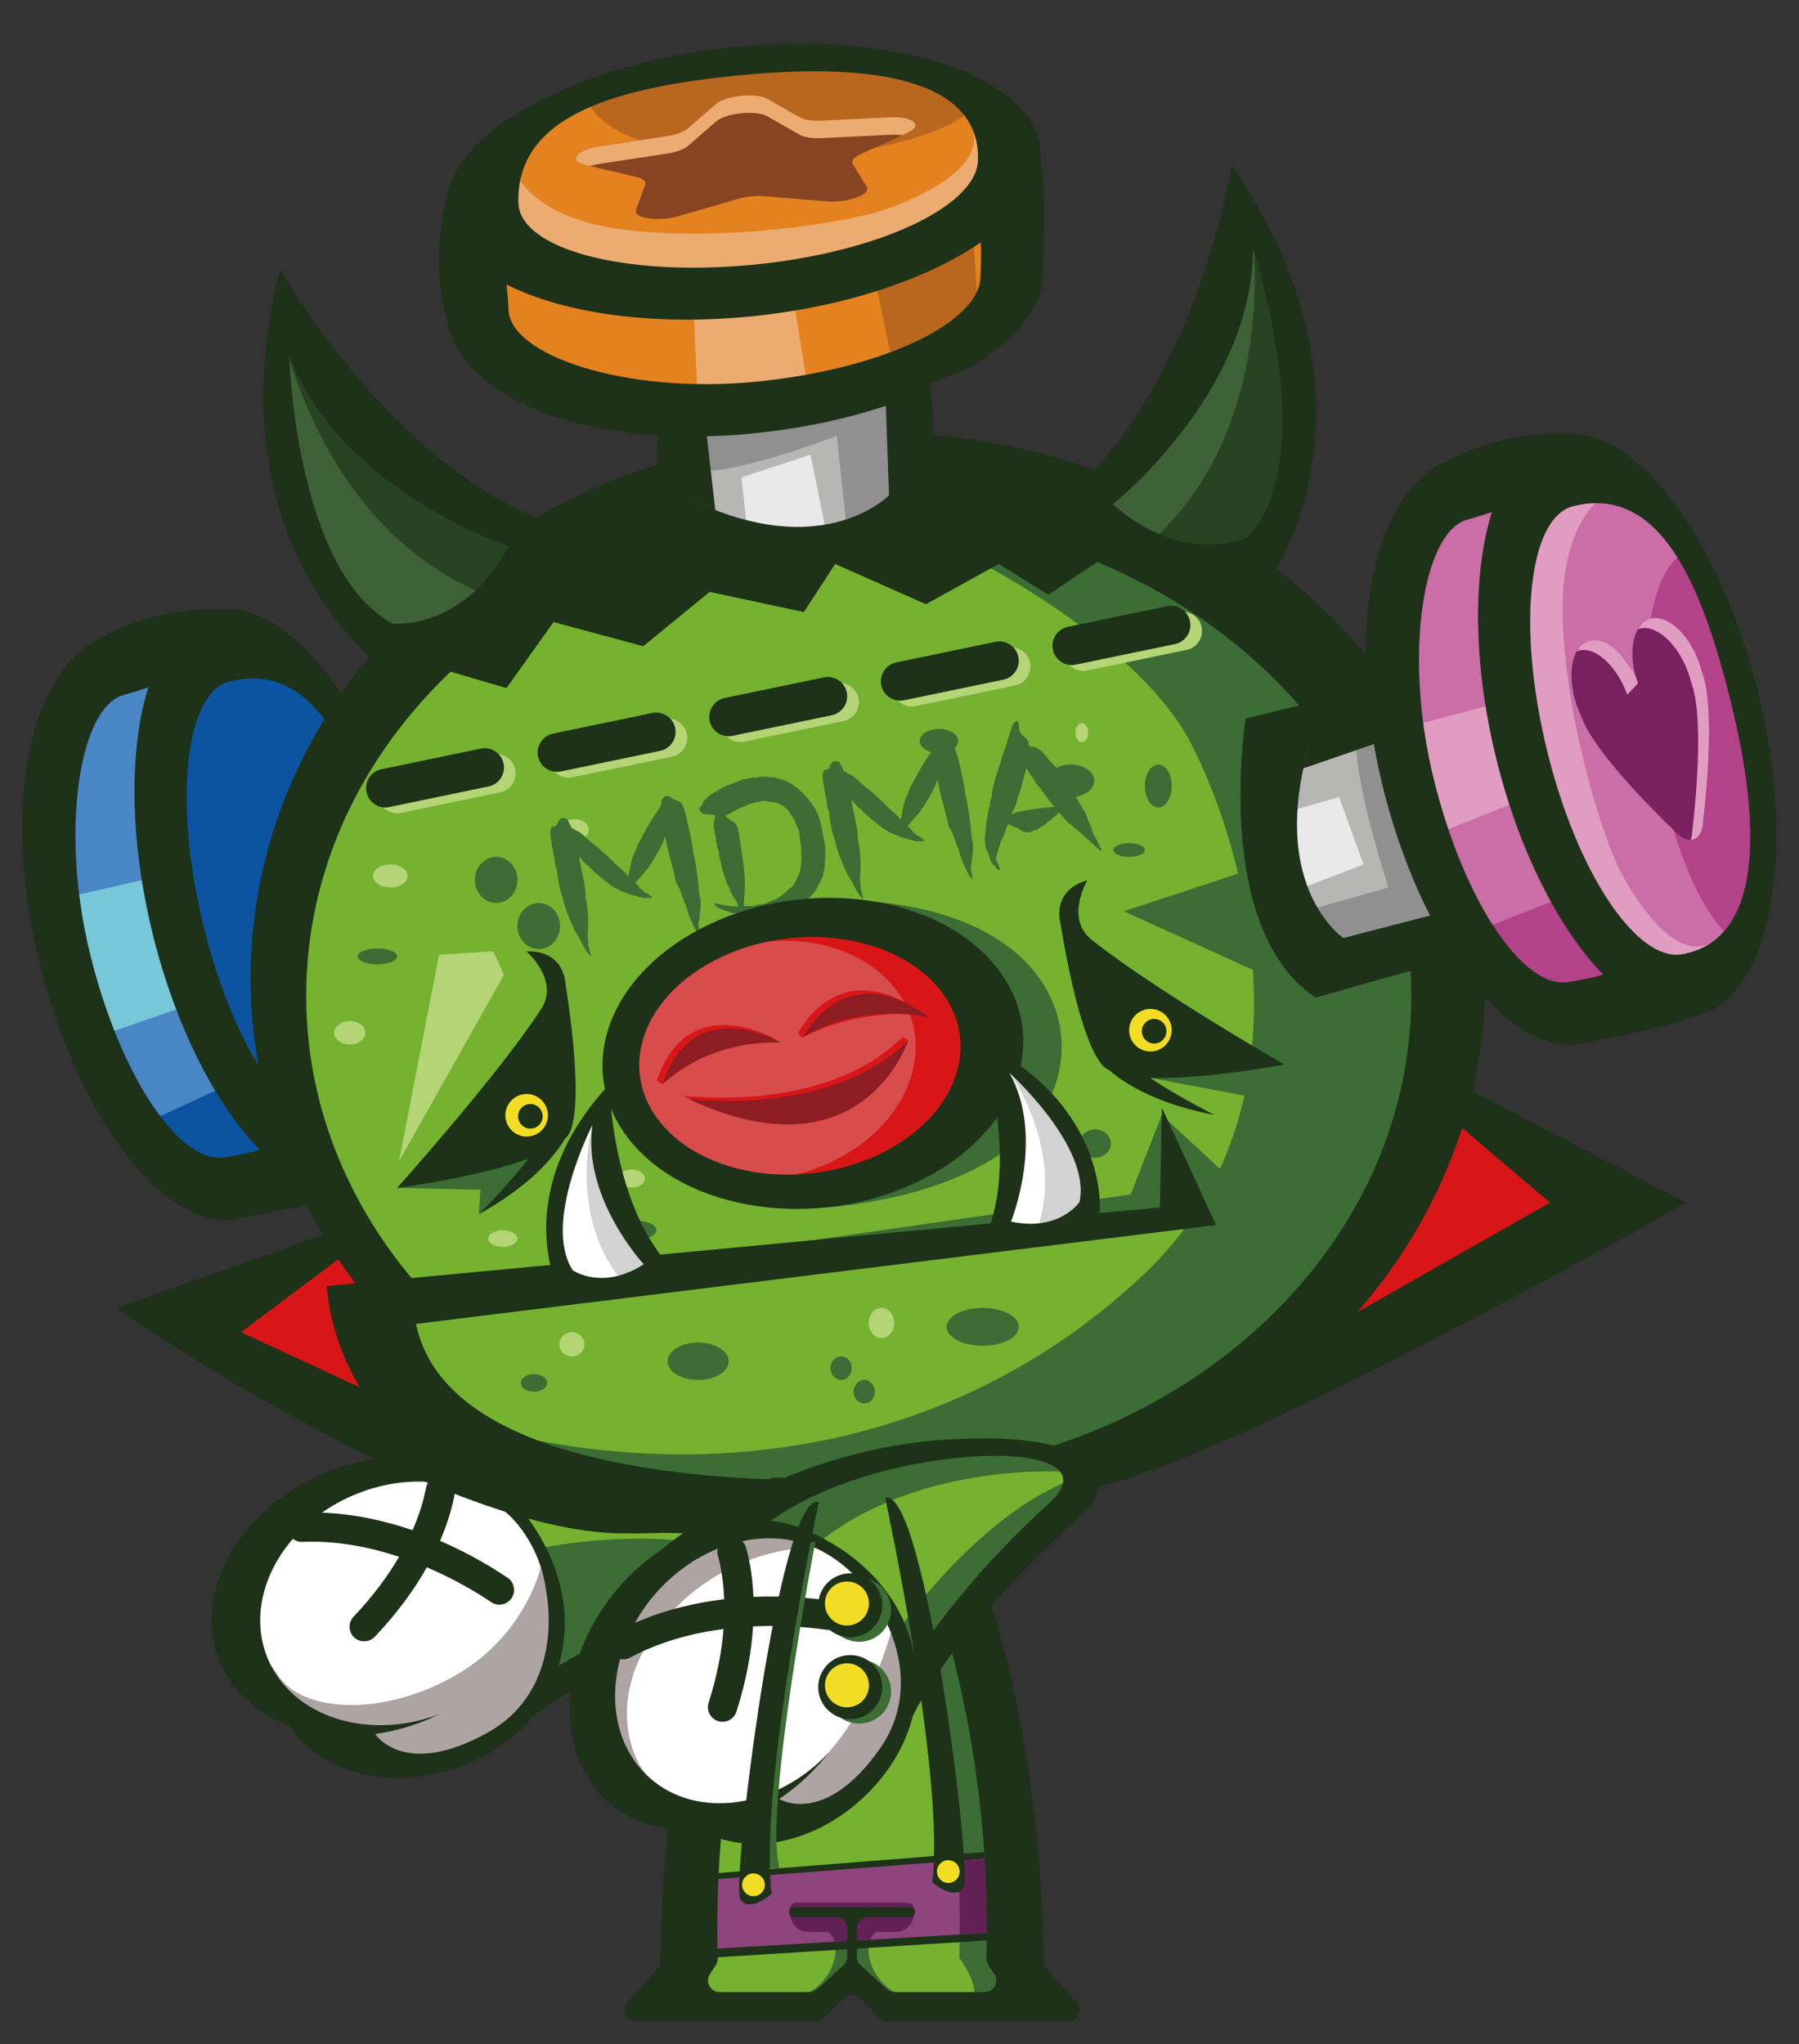 <?xml version="1.0" encoding="UTF-8"?><svg id="a" xmlns="http://www.w3.org/2000/svg" viewBox="0 0 634.06 720.41"><rect x="0" y="0" width="634.06" height="720.41" fill="#333333" stroke="none"/><g><g><path d="M385.7,591.2l-.05,.24,.05-.24Z" fill="#270e05"/><g><polygon points="279.23 557.47 272.25 544.95 253.2 532.29 215.37 518.41 176.03 514.5 162.75 517.97 181.26 529.16 193.49 549.74 196.89 569.6 195.95 585.82 192.87 597.85 234.45 576.27 268.85 562.85 279.23 557.47" fill="#3b6d34"/><path d="M273.8,554.29l-.49-8.96-11.15-8.5-23.87-12.09-30.09-7.14-21.01-3.36s-19.26,1.64-19.62,1.79c-.37,.15-2.56,2.25-2.56,2.25l11.91,9.17,13.83,18.05s55.87-11.64,83.04,8.79" fill="#74b230"/><path d="M160.57,517.63l21.1,14.03,10.01,16.4,3.73,12.86,.61,19-6.49,18.72-12.65,13.65-20.02,8.8-20.41,.94-23.9-14.12-12.92-6.21s-11.27-12.19-12.07-13.75c-.8-1.56-4.39-25.31-4.39-25.31,0,0,14.15-25.16,14.81-26.02,.66-.86,23.73-17.15,24.49-17.25,.76-.1,26.09-2.53,26.09-2.53l12.01,.78Z" fill="#fff"/><path d="M190.69,551.9s-5.2,24.57-30.9,38.92c-25.7,14.35-53.41,12.5-61.84-.5-8.43-13-6.01,4.29-6.01,4.29l22.97,19.19,23.32,8.03,25.97-3.89,18.59-12.68,9.3-12.71,4.67-21.77-1.98-14.21-4.1-4.66Z" fill="#ada4a3"/><path d="M274.62,566.33c8.95-3,21.64-20.87-34.22-43.65-55.86-22.78-107.62-8.71-107.62-8.71h.03c-6.15,.87-12.4,2.56-18.56,5.16-30.4,12.83-46.86,42.65-36.75,66.61,4.44,10.53,13.27,18.17,24.35,22.34h0c18.84,27.39,64.77,22.35,85.75-3.12l-.03,.09c29.73-22.73,78.1-35.71,87.05-38.71m-102.12-44.83c47.89-8.43,125.3,27.09,90.52,37.21-33.05,9.61-57.16,22.91-66.08,28.23,9.88-34.99-18.28-60.53-18.28-60.53,0,0-.01,0-.04-.02-1.93-1.83-4.07-3.47-6.36-4.94l.24,.04Zm-22.39,2.92c-.61,3.34-1.93,8.48-4.7,14.81-9.56-3.29-20.42-5.76-31.95-6.18,3.43-2.41,7.2-4.51,11.29-6.23,8.8-3.72,17.88-5.17,26.37-4.62-.49,.64-.85,1.39-1,2.23m21.83,86.08c-29.57,16.52-39.71,.54-39.71,.54h-.01c6.17-.86,12.45-2.55,18.63-5.16,1.38-.58,2.73-1.21,4.05-1.86-25.07,9.53-51.82,1.1-60.48-19.42-5.88-13.94-1.94-29.96,8.81-42.35,.93,.71,2.09,1.13,3.35,1.08,12.19-.5,23.84,1.86,34.07,5.26-3.76,6.44-8.93,13.61-16.04,21.1-1.91,2.01-1.9,5.17,.04,7.15,2.04,2.08,5.42,2.05,7.43-.07,8.27-8.7,14.14-17.02,18.35-24.49,10.23,4.37,18.26,9.3,22.71,12.3,2.24,1.51,5.25,1.03,6.92-1.09l.02-.02c1.85-2.35,1.33-5.75-1.13-7.44-4.79-3.26-13.15-8.44-23.86-13.07,3.01-6.98,4.5-12.76,5.21-16.75,.16-.93,.05-1.82-.25-2.63,7.32,1.8,13.89,5.19,19.01,10.02h.05s10.9,9.36,13.29,26.47c.01,.09,.01,.16,.03,.24,3.19,17.91-1.08,39.36-20.45,50.18" fill="#1d3218"/><path d="M180.2,563.31l-.15,.19,.15-.19Z" fill="#270e05"/></g><polygon points="126.06 432.7 65.78 471.55 144.42 509.92 126.06 432.7" fill="#d81617"/><polyline points="514.17 390.44 572.67 421.89 422.39 501.05 509.94 392.92" fill="#d81617"/><path d="M129.03,251.27s74.62-49.38,85.95-52.53c11.33-3.14,111.9-18.75,119.78-19.52,7.89-.78,76.48,13.72,88.05,19.52,11.57,5.81,45.99,38.33,47.42,40.34,1.44,2.01,10.34,12.19,10.34,12.19l-27.97,14.11-5.76,36.58,14.55,34.49h30.41s8.78-1.8,12.22-1.22,4.38,36.55,3.91,37.58-27.36,75.57-27.36,75.57c0,0-71.63,61.54-74.94,60.99-3.32-.55-89.79,23.48-96.15,23.03-6.36-.45-88.23-1.52-91.67-1.36-3.44,.16-64.39-16.67-64.49-19.81-.1-3.14-24.52-50.32-24.52-50.32,0,0,11.31-2.94,11.15-6.22s-36.12-44.05-36.12-44.05c0,0-2.77-69.06-4.66-70.82-1.89-1.76,29.85-88.54,29.85-88.54Z" fill="#74b230"/><path d="M345.1,198.05s56.03,28.46,74.45,63.51c18.42,35.05,46.32,127.96-16.03,187.15-62.34,59.19-143.3,72.54-214.01,58.91-70.71-13.63,4.69,20.27,4.69,20.27,0,0,129.7,1.38,132.16,1.12,2.46-.27,115.62-41.62,115.62-41.62,0,0,42.04-44.66,43.97-47.98s22.22-54.43,22.1-60.51c-.11-6.08-4.02-43.66-4.02-43.66l-33.79,4.57-10.58-11.45-10.25-54.25v-11.9l16.85-11.08-12.91-28.67-67.65-36.31-32.17-4.1-8.43,20.01" fill="#3b6d34"/><polygon points="442.51 386.84 405.39 379.82 444.87 375.55 442.51 386.84" fill="#3b6d34"/><polygon points="139.96 418.6 169.36 419.27 168.77 427.87 195.1 404.21 190.52 396.33 139.96 418.6" fill="#3b6d34"/><polygon points="409.45 392.92 437.96 419.27 421.08 427.87 163.77 454.68 398.53 420.92 409.45 392.92" fill="#3b6d34"/><polygon points="445.42 343.54 396.16 321.13 437.96 307.32 445.42 343.54" fill="#3b6d34"/><polygon points="173.95 335.23 177.63 343.54 140.63 409.25 154.73 336.45 173.95 335.23" fill="#b4d476"/><ellipse cx="246.07" cy="479.7" rx="10.77" ry="6.59" fill="#3b6d34"/><ellipse cx="296.47" cy="482.13" rx="3.74" ry="4.15" fill="#3b6d34"/><ellipse cx="304.6" cy="490.44" rx="3.74" ry="4.15" fill="#3b6d34"/><ellipse cx="346.36" cy="467.58" rx="12.71" ry="6.67" fill="#3b6d34"/><ellipse cx="188.22" cy="487.32" rx="4.65" ry="3.09" fill="#3b6d34"/><ellipse cx="210" cy="426.84" rx="7.12" ry="3.34" fill="#3b6d34"/><ellipse cx="224.23" cy="433.53" rx="7.12" ry="3.34" fill="#3b6d34"/><ellipse cx="133.01" cy="337.02" rx="6.95" ry="2.79" fill="#3b6d34"/><ellipse cx="174.88" cy="310.08" rx="7.5" ry="8.12" fill="#3b6d34"/><ellipse cx="189.88" cy="326.33" rx="7.5" ry="8.12" fill="#3b6d34"/><ellipse cx="377.43" cy="275.14" rx="8.22" ry="5.73" fill="#3b6d34"/><ellipse cx="397.97" cy="299.55" rx="5.55" ry="2.41" fill="#3b6d34"/><ellipse cx="408.25" cy="276.97" rx="4.73" ry="7.56" fill="#3b6d34"/><ellipse cx="330.93" cy="261.13" rx="6.79" ry="4.25" fill="#3b6d34"/><ellipse cx="385.99" cy="403" rx="5.55" ry="4.98" fill="#3b6d34"/><ellipse cx="123.3" cy="363.96" rx="5.51" ry="4.11" fill="#b4d476"/><ellipse cx="177.23" cy="436.47" rx="5.15" ry="2.93" fill="#b4d476"/><ellipse cx="201.57" cy="473.72" rx="4.45" ry="4.26" fill="#b4d476"/><ellipse cx="310.67" cy="466.22" rx="4.48" ry="5.32" fill="#b4d476"/><ellipse cx="222.59" cy="415.29" rx="4.68" ry="3.19" fill="#b4d476"/><ellipse cx="381.29" cy="258.21" rx="2.27" ry="3.34" fill="#b4d476"/><ellipse cx="202.45" cy="292.4" rx="5.07" ry="3.75" fill="#b4d476"/><ellipse cx="137.57" cy="308.67" rx="6.1" ry="4.07" fill="#b4d476"/><path d="M181.61,271.15c-.76-3.67-4.38-6.04-8.05-5.28l-34.99,7.26c-3.67,.76-6.04,4.38-5.28,8.05,.76,3.67,4.38,6.04,8.05,5.28l34.99-7.26c3.67-.76,6.04-4.38,5.28-8.05Z" fill="#b4d476"/><path d="M201.82,273.91l34.99-7.26c3.67-.76,6.04-4.38,5.28-8.05-.76-3.67-4.38-6.04-8.05-5.28l-34.99,7.26c-3.67,.76-6.04,4.38-5.28,8.05,.76,3.67,4.38,6.04,8.05,5.28Z" fill="#b4d476"/><path d="M254.25,256.08c.76,3.67,4.38,6.04,8.05,5.28l34.99-7.26c3.67-.76,6.04-4.38,5.28-8.05-.76-3.67-4.38-6.04-8.05-5.28l-34.99,7.26c-3.67,.76-6.04,4.38-5.28,8.05h0Z" fill="#b4d476"/><path d="M322.77,248.82l34.99-7.26c3.67-.76,6.04-4.38,5.28-8.05-.76-3.67-4.38-6.04-8.05-5.28l-34.99,7.26c-3.67,.76-6.04,4.38-5.28,8.05,.76,3.67,4.38,6.04,8.05,5.28Z" fill="#b4d476"/><path d="M383.25,236.28l34.99-7.26c3.67-.76,6.04-4.38,5.28-8.05h0c-.76-3.67-4.38-6.04-8.05-5.28l-34.99,7.26c-3.67,.76-6.04,4.38-5.28,8.05,.76,3.67,4.38,6.04,8.05,5.28Z" fill="#b4d476"/><path d="M488.1,251.12l24,75.21-45.84,13.47s-15.1-29.29-15.25-29.62c-.15-.33-6.13-43.1-6.13-43.1l21.38-10.2,21.84-5.76Z" fill="#b6b6b5"/><polygon points="444.87 288.65 471.96 280.87 480.58 304.61 445.42 318.21 444.87 288.65" fill="#e9e9e9"/><path d="M459.66,321.13l29.67-8.38s-14.26-43.86-10.85-55.86l3.41-11.99,14.2,31.26,18.08,50.18-43.93,13.47-10.58-18.68Z" fill="#909090"/><path d="M565.05,165.04l31.68,29.8,20.17,54.17,2.99,58.3-18.14,36.22s-33.59-7.87-33.59-9.03,5.02,14.37,5.02,14.37l-33.86,2.68s-29.84-29.01-29.84-31.71-19.3-73.73-19.3-77.21,7.25-62.19,7.25-62.19l67.62-15.4Z" fill="#cb6da6"/><path d="M603.06,332.24c-12.58,6.61-26.03-13.94-31.82-24.92-5.79-10.98-19.3-51.94-20.46-89.39-1.16-37.45,16.99-44.78,16.99-44.78l-13.91-5.19-14.54,7.89-10.92,29.72,5.14,40.68-40.06,10.63,8.78,38.58,40.29-16.04c5.18,15.39,11.11,33.41,11.32,35.79,.37,4.25,41.32,31.04,41.32,31.04,0,0,20.46-20.62,7.88-14.01Z" fill="#e19cc2"/><polygon points="550.31 316.37 519.9 328.35 543.19 354.57 572.67 347.33 550.31 316.37" fill="#b4428a"/><path d="M591.22,196.47s-17.27,12.13-7.62,68.91c9.65,56.78,30.69,72.79,33.3,65.17,2.6-7.62,12.67-76.45-2.8-97.95-15.47-21.5-15.06-32.43-15.06-32.43l-7.82-3.69Z" fill="#b4428a"/><line x1="563.22" y1="206.36" x2="558.79" y2="209.36" fill="#7b381f"/><path d="M90.05,225.98l21.75,14.65,9.19,14.23s-17.25,42.35-17.15,44.11c.11,1.76-4.66,73.83-4.66,73.83l4.66,27.04-12.34-9.41-28.74-53.42-4.24-82.14,13.16-26.78,18.36-2.11Z" fill="#0c54a1"/><polygon points="26.59 234.36 59.05 232.91 52.48 271.99 65.78 339.81 81.03 375.55 99.19 407.99 81.99 418.48 58.53 408.53 31.89 370.54 14.73 297.23 26.59 234.36" fill="#4986c6"/><polygon points="14.73 318.21 61.25 307.6 74.02 351.55 26.59 368.07 14.73 318.21" fill="#76c8d9"/><polygon points="81.97 381.55 49.98 396.33 81.99 418.48 103.84 410.63 81.97 381.55" fill="#0c54a1"/><g><g><path d="M619.72,244.31c-12.63-51.74-40.47-90.22-64.69-91.47v-.02c-.37-.01-.73,0-1.11-.02-.21,0-.43-.01-.64,0-23.32-.43-35.67,5.92-44.74,10.38-16.73,8.22-27.34,33.47-27.21,67.58-39.62-47.67-103.41-78.62-175.38-78.62-78.62,0-147.5,36.92-185.74,92.24-12.06-17.98-25.88-29.11-38.71-29.77v-.02c-.37-.01-.73,0-1.11-.02-.21,0-.43-.01-.64,0-23.32-.43-35.67,5.92-44.74,10.38C11.41,236.54-.07,281.98,13.71,338.42c13.78,56.44,45.65,97.13,71.19,90.9,6.31-1.54,14.26-2.69,22.94-4.76,4.98,9.68,10.81,18.95,17.46,27.69l-10.09,.95s2.1,107.02,176.87,83.89c4.59,.26,9.21,.42,13.87,.42,117.68,0,213.52-82.7,217.48-186.04,11.52,12.56,23.87,18.8,35.01,16.08,9.88-2.41,23.8-3.84,38.25-9.42l-.02-.02c.59-.09,1.18-.19,1.77-.33,25.54-6.23,35.07-57.04,21.29-113.47Zm-159.79,23.99c1.43-5.99,2.46-10.33,3.2-13.43h0c-1.21,5.12-2.82,11.88-3.47,14.64,.09-.41,.17-.8,.27-1.22ZM79.48,407.79c-15.95,2.98-37.17-28.38-47.81-71.97-10.64-43.6-3.62-87.04,12.12-90.99,2.69-.68,5.6-1.69,8.51-2.62-6.73,21.39-6.78,52.92,1.41,86.45,8.05,32.96,22.27,60.54,37.8,76.55-3.88,1.19-8.16,1.87-12.02,2.59Zm8.84-62.97c0,10.46,.97,20.72,2.78,30.73-7.66-12.65-14.63-29.81-19.43-49.5-10.64-43.6-6.47-81.96,9.27-85.91,14.08-3.54,24.84,1.98,33.39,13.27-16.59,27.2-26,58.33-26,91.41Zm214.35,175.49c-4.22,0-8.41-.13-12.56-.36v1.68c-45.27,.16-133.36-5.94-143.49-55.09l281.98-34.85-19.1-41.38-.69,35.19-263.77,24.88c-23.34-27.94-37.13-62.31-37.13-99.49,0-44,19.29-84.09,50.91-114.21l19.69,5.8,16.58-23.27,31.63,8.51,23.39-19.14,33.23,7.1,11.01-16.94,32.01,14.18,25.64-14.18,17.49,10.83,17.25-11.52c28.11,11.73,52.5,29.15,71.16,50.56l-18.86,4.6s-11.88,73.96,24.65,98.34l33.47-9.46c.17,2.91,.26,5.84,.26,8.79,0,93.57-87.19,169.42-194.75,169.42Zm170.81-189.76s-23.15-15.52-14.37-58.57c.08-.4,.18-.81,.27-1.21l24.84-8.56c.82,4.73,1.82,9.54,3.02,14.45,4.16,17.06,9.99,32.66,16.78,45.98l-30.54,7.92Zm79.54,15.48c-15.95,2.98-37.17-28.38-47.81-71.97-10.64-43.6-3.62-87.04,12.12-90.99,2.69-.68,5.6-1.69,8.51-2.62-6.73,21.39-6.78,52.92,1.41,86.45,8.05,32.96,22.27,60.54,37.8,76.55-3.88,1.19-8.16,1.87-12.02,2.59Zm40-9.77c-15.95,2.98-37.17-28.38-47.81-71.97-10.64-43.6-6.47-81.96,9.27-85.91,30.24-7.59,45.17,26.42,55.81,70.02,10.64,43.6,10.75,82.63-17.27,87.86Z" fill="#1d3218"/><path d="M199.31,346.64h0s-.04-1-.4-2.38c-.03-.19-.06-.32-.06-.32h-.02c-.98-3.47-4-9.04-13.27-8.68,0,0,12.11,10.46,4.88,20.77l-.03,.05c-.24,.35-.46,.67-.65,.98-15.78,23.62-49.8,61.55-49.8,61.55,0,0,28.17-3.65,46.33-10.29-7.3,9.53-17.52,19.56-17.52,19.56,18.1-10.03,26.52-20.21,30.32-26.5,.8-.8,1.42-1.62,1.79-2.47,.47-1.06,.83-2.35,1.12-3.79v-.02h0c2.61-13.03-1.32-39.88-2.7-48.45Z" fill="#1d3218"/><path d="M385.15,331.48l-.05-.04c-10.08-7.54-1.85-21.26-1.85-21.26-8.91,2.55-10.04,8.79-9.89,12.4h-.02s.02,.13,.05,.32c.09,1.43,.37,2.39,.37,2.39h0c1.37,8.58,6.02,35.31,12.58,46.87h0c.73,1.3,1.48,2.4,2.25,3.27,.62,.69,1.46,1.28,2.47,1.79,5.57,4.8,16.75,11.83,37.08,15.7,0,0-12.84-6.33-22.75-13.1,19.33,.63,47.22-4.7,47.22-4.7,0,0-44.17-25.4-66.54-42.91-.28-.23-.59-.47-.93-.72Z" fill="#1d3218"/><path d="M177.49,269.09c-.76-3.67-4.38-6.04-8.05-5.28l-34.99,7.26c-3.67,.76-6.04,4.38-5.28,8.05,.76,3.67,4.38,6.04,8.05,5.28l34.99-7.26c3.67-.76,6.04-4.38,5.28-8.05Z" fill="#1d3218"/><path d="M197.7,271.85l34.99-7.26c3.67-.76,6.04-4.38,5.28-8.05-.76-3.67-4.38-6.04-8.05-5.28l-34.99,7.26c-3.67,.76-6.04,4.38-5.28,8.05,.76,3.67,4.38,6.04,8.05,5.28Z" fill="#1d3218"/><path d="M250.13,254.02c.76,3.67,4.38,6.04,8.05,5.28l34.99-7.26c3.67-.76,6.04-4.38,5.28-8.05-.76-3.67-4.38-6.04-8.05-5.28l-34.99,7.26c-3.67,.76-6.04,4.38-5.28,8.05h0Z" fill="#1d3218"/><path d="M318.66,246.76l34.99-7.26c3.67-.76,6.04-4.38,5.28-8.05-.76-3.67-4.38-6.04-8.05-5.28l-34.99,7.26c-3.67,.76-6.04,4.38-5.28,8.05,.76,3.67,4.38,6.04,8.05,5.28Z" fill="#1d3218"/><path d="M379.14,234.22l34.99-7.26c3.67-.76,6.04-4.38,5.28-8.05h0c-.76-3.67-4.38-6.04-8.05-5.28l-34.99,7.26c-3.67,.76-6.04,4.38-5.28,8.05,.76,3.67,4.38,6.04,8.05,5.28Z" fill="#1d3218"/></g><path d="M405.47,355.54c-4.14,0-7.5,3.36-7.5,7.5s3.36,7.5,7.5,7.5,7.5-3.36,7.5-7.5-3.36-7.5-7.5-7.5Zm1.31,12.19c-2.39,0-4.33-1.94-4.33-4.33s1.94-4.33,4.33-4.33,4.33,1.94,4.33,4.33-1.94,4.33-4.33,4.33Z" fill="#f3dd24"/><path d="M185.62,385.52c-4.14,0-7.5,3.36-7.5,7.5s3.36,7.5,7.5,7.5,7.5-3.36,7.5-7.5-3.36-7.5-7.5-7.5Zm1.31,12.19c-2.39,0-4.33-1.94-4.33-4.33s1.94-4.33,4.33-4.33,4.33,1.94,4.33,4.33-1.94,4.33-4.33,4.33Z" fill="#f3dd24"/></g><g><path d="M235.16,150.58l76.64-21.96,5.58,47.61s-30.78,14.47-31.13,14.61-42.68,4.75-42.68,4.75l-6.39-22.35-2.02-22.66Z" fill="#b6b6b5"/><polygon points="264.42 196.36 261.31 168.24 285.66 160.23 293.09 196.86 264.42 196.36" fill="#e9e9e9"/><path d="M298.23,184.39l-3.28-30.81s-51.94,20.22-55.78,9.15c-1.31-3.77,8.97-6.75-3.73-6.96l25.23-10.44,51.46-16.78,5.89,45.64-19.78,10.2Z" fill="#909090"/><path d="M172,58.96l35.84-27.08,57.08-12.03,57.39,5.67,31.34,23.41s-14.91,32.23-16.04,32.06,15.07-2.86,15.07-2.86l-4.7,34.07s-34.68,25.38-37.31,24.98-75.93,8.26-79.32,7.75-58.97-16.43-58.97-16.43l-.4-69.53Z" fill="#e3821f"/><path d="M342.94,45.95c3.72,13.49-19.19,23.82-31.12,27.95-11.94,4.13-54.72,11.49-91.42,7.09-36.7-4.4-39.92-23.53-39.92-23.53l-8.05,13.07,4.54,15.63,26.57,15.27,40.71,.92,1.7,41.42,39.45-3.01-6.92-42.45c16.1-2.87,34.91-6.1,37.27-5.95,4.21,.26,39.13-36.49,39.13-36.49,0,0-15.65-23.4-11.94-9.92Z" fill="#ecab71"/><polygon points="308.85 100.62 315.52 132.47 344.97 111.69 342.78 81.27 308.85 100.62" fill="#b9671e"/><path d="M208.24,37.6s8.08,18.98,65.42,17.79c57.34-1.18,77.47-19.73,70.62-23.45-6.86-3.72-71.68-23.93-95.95-11.74-24.27,12.19-34.81,10.17-34.81,10.17l-5.28,7.23Z" fill="#b9671e"/><path d="M260.95,16.34c-53.09,4.89-96.55,26.87-102.99,50.78h-.02c-.1,.37-.17,.72-.26,1.1-.05,.21-.11,.43-.15,.64-5.46,23.13-1.93,36.35,.45,46.04,4.39,17.85,26.68,32.16,59.91,37.08l13.88,1.54-1.18,42.45,.03,1.39s66.19,9.01,101.04-9.93l-3.8-52.43s13.25-4.68,16.61-6.98c14.71-9.6,23.45-20.95,23.21-32.43-.22-10.19,1.4-24.24-.92-39.44h-.02c.04-.59,.07-1.19,.06-1.79-.56-26.32-47.95-43.33-105.85-38Zm-11.14,162.47c-5.52-2.31-9.53-3.98-12.38-5.17h.01c4.71,1.95,10.94,4.55,13.49,5.62-.38-.15-.74-.29-1.13-.45Zm63.52-4.25s-20.1,20.72-60.11,5.6c-.37-.14-.75-.3-1.12-.45l-2.98-25.97c4.78-.12,9.68-.39,14.72-.86,17.5-1.61,33.95-5.09,48.38-9.88l1.11,31.55Zm32.23-76.81c-.54,16.3-35.64,32.76-80.37,36.88-44.73,4.12-85.5-9.31-85.95-25.54-.08-2.78-.44-5.83-.71-8.85,19.36,9.87,50.05,14.58,84.45,11.42,33.82-3.12,63.73-13.17,82.66-26.24,.32,4.03,.06,8.39-.07,12.34Zm-.87-41.23c-.54,16.3-35.64,32.76-80.37,36.88-44.73,4.12-81.17-5.72-81.62-21.95-.86-31.2,35.47-41,80.2-45.12,44.73-4.12,82.75,1.56,81.79,30.2Z" fill="#1d3218"/></g><path d="M508.06,378.89l86.16,44.91s-181.88,103.61-219.15,101.86c-37.27-1.75,6.22-8.1,6.22-8.1l165-93.76-40.9-34.75,2.67-10.16Z" fill="#1d3218"/><path d="M121.05,432.7l-80.09,28.2s112.47,78.91,178.28,79.46c65.81,.54-13.22-14.7-13.22-14.7l-121.08-56.2,38.36-28.77-2.26-7.98Z" fill="#1d3218"/><g><polygon points="278.47 525.66 325.65 525.66 345.24 580.85 357.25 651.18 357.25 687.67 361.7 706.81 313.19 706.81 300.29 696.58 290.04 706.81 235.3 706.81 244.64 689.9 246.87 616.23 270.9 528.77 278.47 525.66" fill="#74b230"/><path d="M310.96,543.91s29.82,53.86,27.15,145.99c0,0,8.9,12.02,3.56,15.13l1.71,3.56h14.76l.44-15.13-10.24-120.18-18.25-42.73-15.13-2.67h-32.49l-12.91,19.14,41.39-3.12Z" fill="#3b6d34"/><path d="M322.39,673.18c0-1.48-1.2-2.68-2.68-2.68h-38.86c-1.48,0-2.68,1.2-2.68,2.68v.33c0,.21,.07,.4,.12,.6h-.09s.85,6.66,6.34,6.66h7.06s2.88,.93,2.88,7.01-6.3,15.11-13.05,15.11l5.08,2.37,13.79-9.57,13.79,9.57,5.08-2.37c-6.75,0-13.04-9.02-13.04-15.11s2.88-7.01,2.88-7.01h7.06c5.48,0,6.34-6.64,6.34-6.64l-.12-.02c.05-.19,.12-.38,.12-.59v-.33Z" fill="#3b6d34"/><polygon points="361.13 651.53 241.41 660.99 239.34 690.58 364.3 682.77 362.67 678.18 244.79 685.11 246.07 665.1 366.13 655.81 361.13 651.53" fill="#1d3218"/><polygon points="251.01 662.32 349.58 654.73 350.36 680.98 251.01 686.77 251.01 662.32" fill="#8e447c"/><path d="M338.27,681.68l12.09-.7-.77-26.25-11.97,.92c.48,8.28,.73,16.95,.65,26.03Z" fill="#622154"/><path d="M308.99,680.76h7.06c5.48,0,6.34-6.64,6.34-6.64l-.12-.02c.05-.19,.12-.38,.12-.59v-.33c0-1.48-1.2-2.68-2.68-2.68h-38.86c-1.48,0-2.68,1.2-2.68,2.68v.33c0,.21,.07,.4,.12,.6h-.09s.85,6.66,6.34,6.66h7.06s1.67,.55,2.47,3.5l12.7-.74c.85-2.31,2.24-2.76,2.24-2.76Z" fill="#622154"/><path d="M379.4,705.62l-11.5-12.86h-.02c-.33-33.67-4.69-104.59-32.7-163.88-.04-.09-2.64-5.25-2.64-5.25-.85-1.66-2.98-2.88-4.97-2.88h-54.54c-2,0-4.12,1.22-4.97,2.88,0,0-2.59,5.16-2.64,5.25-28.01,59.29-32.37,130.2-32.7,163.88h-.02l-11.5,12.86c-2.34,2.61-.48,6.76,3.02,6.76h63.35c1.08,0,2.11-.43,2.87-1.19l7-7c.79-.79,1.83-1.19,2.87-1.19s2.08,.4,2.87,1.19l7,7c.76,.76,1.79,1.19,2.87,1.19h63.35c3.51,0,5.36-4.15,3.02-6.76m-32.38-3.64h-31.82c-1.01,0-1.99-.38-2.73-1.06l-9.16-8.36c-.84-.77-1.32-1.86-1.32-3v-9.93c0-2.24,1.82-4.06,4.06-4.06h14.63c.97,0,1.75-.78,1.75-1.75s-.78-1.75-1.75-1.75h-40.77c-.97,0-1.75,.78-1.75,1.75s.78,1.75,1.75,1.75h14.63c2.24,0,4.06,1.82,4.06,4.06v9.93c0,1.14-.48,2.23-1.32,3l-9.16,8.36c-.75,.68-1.72,1.06-2.73,1.06h-31.82c-3.21,0-5.15-3.56-3.41-6.26l2.15-3.32c.44-.69,.67-1.49,.64-2.31-2.28-80,21.33-140.36,29.01-157.63l18.35-.06,18.35,.06c7.68,17.27,31.29,77.63,29.01,157.63-.02,.81,.2,1.62,.64,2.31l2.15,3.32c1.74,2.7-.19,6.26-3.41,6.26" fill="#1d3218"/></g><path d="M598.9,233.56c-3.83-10.64-11.74-17.54-17.68-15.4-5.94,2.13-7.65,12.49-3.83,23.13,.01,.04,.03,.07,.04,.11h0s-.02-.07-.04-.11c-3.83-10.64-11.74-17.54-17.68-15.4-5.94,2.13-7.65,12.49-3.83,23.13,.4,1.11,.85,2.17,1.33,3.19,0,.02,.01,.04,.02,.06,4.1,11.7,23.12,31.1,33.96,41.51,4.12,3.96,8.31,2.45,8.97-3.23,1.73-14.93,4.04-42-.24-53.63,0-.02-.02-.04-.03-.06-.28-1.09-.6-2.2-1-3.31Z" fill="#79215f"/><g><path d="M573.59,244.95s-.03-.07-.04-.11c.01,.04,.02,.07,.04,.11h0Z" fill="#e19cc2"/><path d="M599.92,236.93s-.02-.04-.03-.06c-.28-1.09-.6-2.2-1-3.31-3.83-10.64-11.74-17.54-17.68-15.4-1.67,.6-3,1.88-3.97,3.61,.05-.02,.09-.04,.13-.06,5.94-2.13,13.85,4.76,17.68,15.4,.4,1.11,.72,2.21,1,3.31,0,.02,.02,.04,.03,.06,4.29,11.63,1.98,38.7,.24,53.63-.08,.69-.21,1.31-.39,1.87,2.16-.12,3.84-2.01,4.23-5.42,1.73-14.93,4.04-42-.24-53.63Z" fill="#e19cc2"/><path d="M571.66,231.21s0-.03,0-.05c-.09-.11-.19-.19-.28-.3-.1-.13-.18-.22-.18-.22v.02c-3.68-4.07-7.94-6.05-11.5-4.77-1.67,.6-3,1.88-3.97,3.61,.05-.02,.09-.04,.13-.06,5.94-2.13,13.85,4.76,17.68,15.4l3.69-3.95c-.09-2.52-4.21-7.94-5.58-9.68Z" fill="#e19cc2"/></g><path d="M291.24,70.95l-21.74-1.8c-2.99-.25-6.5,.1-9.38,.94l-20.95,6.07c-7.26,2.1-16.13,.77-15-2.26l3.24-8.74c.45-1.2-.76-2.26-3.21-2.84l-17.86-4.17c-6.19-1.45-3.24-5.34,4.98-6.59l23.74-3.6c3.27-.5,6.03-1.5,7.4-2.69l9.91-8.65c3.44-3,14.12-4.07,18.08-1.81l11.43,6.51c1.57,.9,4.48,1.34,7.78,1.17l23.99-1.17c8.31-.41,11.97,2.83,6.19,5.47l-16.68,7.63c-2.29,1.05-3.26,2.33-2.59,3.42l4.91,7.92c1.7,2.75-6.72,5.81-14.26,5.19Z" fill="#842"/><path d="M206.34,58.15l1.53,.36c1.02-.31,2.16-.57,3.45-.77l23.74-3.6c3.27-.5,6.03-1.5,7.4-2.69l9.91-8.65c3.44-3,14.12-4.07,18.08-1.81l11.43,6.51c1.57,.9,4.48,1.34,7.78,1.17l23.99-1.17c1.63-.08,3.07-.02,4.31,.15l1.88-.86c5.78-2.64,2.12-5.88-6.19-5.47l-23.99,1.17c-3.3,.16-6.21-.28-7.78-1.17l-11.43-6.51c-3.96-2.26-14.65-1.19-18.08,1.81l-9.91,8.65c-1.36,1.19-4.13,2.2-7.4,2.69l-23.74,3.6c-8.23,1.25-11.17,5.14-4.98,6.59Z" fill="#ecab71"/><g><path d="M244.31,300.55c.71,2.03,1.11,5.65,1.51,8.25,.44,2.81,.3,5.6,1.13,8.55,.05,1.66-.07,3.86-.39,5.09,.09,1.14-.33,2.25-.46,3.36,.13,.99,.47,2.59,.7,3.7l-.4,.16c-1.3-1.69-2.08-3.7-3-5.69-1.01-2.04-1.11-4.27-2.29-6.13-.21-1.7-1.19-2.94-1.43-4.42-.55-.9-.96-1.47-1.39-2.47-.99-5.09-2.9-10.43-3.73-15.77-.27-.24-.54,.19-.52,.62-.99,2.89-2.95,5.7-4.42,8.4-.5,.4-.88,.98-1.12,1.61-1.52,1.77-2.97,3.52-4.62,5.32,1.18,.77,1.61,2.13,2.92,2.87,.5,.99,1.79,.57,2.23,1.64,.38,.07,.8,.34,.8,.7-.82,.24-1.98-.09-2.65,.19-4.58-1.08-9.36-2.4-13.22-5.59-2.18-1.72-4.26-3.39-6.11-5.26-.35-.65-1.04-.8-1.5-1.29-.83-.84-1.4-1.81-2.26-2.5,.59,4.59,2.36,9.6,2.3,14.18,.54,2.57,.94,5.54,.9,8.16,.1,1.5-.04,3.64-.19,5.34,.11,1.21,.3,2.48,.25,3.65,.45,1.14,.42,2.38,1.01,3.42-.24,.27-.67-.08-.81-.41-2.14-2.6-3.26-5.85-5-8.32-1.58-3.73-3.38-7.5-4.24-11.6-1.17-3.17-1.7-6.76-2.09-10.02-.48-.91-.83-2.58-.75-3.62-.65-3.13-1.36-6.18-1.53-9.41-.08-.71,.35-1.81,.96-2.01,.6,.09,1.13-.16,1.46-.67,.17-.91,.71-1.45,1.22-2.14,.75-.23,1.63-.2,2.22,.19,.64,.96,1.22,2,1.6,3.15,.92,.24,1.53,1.06,2.5,1.22,2.45,1.67,4.06,3.8,6.58,5.45,1.88,1.71,3.8,3.27,5.58,5.15,1.6,1.77,3.94,3.24,5.39,5.34,.62-2.6,.82-5.47,1.96-8.03,.99-1.51,.99-3.26,2.15-4.66,1.86-3.58,3.69-7.01,6.12-10.35,.71-1.09,1.58-2.15,1.45-3.5,.13-.75,.59-1.36,1.22-1.78,.88-.33,2.12,.07,2.57,.84,1.02,.37,2.06,.81,2.92,1.13,.96,1.11,1.24,2.79,1.74,4.14,1.1,4.56,2.32,9.39,2.73,13.8Z" fill="#3b6d34"/><path d="M289.92,308.97c-.71,1.46-2.04,4.13-2.69,5.21-1.41,1.6-2.64,3.02-4.43,4.19-.51,.33-1.18,.61-1.79,.81-2.56,1.99-6.11,2.73-9.46,3.35-3.09,.14-6.25,1.01-9.2,.1-1.18,.25-2.17-.64-3.34-.68-2.27-.47-4.6-1.51-6.77-2.51-.07-.35-.51-.69-.29-1.03,.92-.12,1.77,.14,2.57,.48,1.89,.33,3.67,.54,5.71,.55-.51-2.43-2.63-3.88-3.01-6.41-1.56-1.92-1.78-4.71-2.77-7.04-.07-2.09-1.23-3.81-1.1-5.94-.31-.81-.81-1.79-.69-2.61-.55-.9-.13-2.73-.83-3.96,.27-.79-.36-1.38-.31-2.19,.17-1.27,.1-2.64,.64-3.91-1.12-.49-2.29-.18-3.45-.52-.86,.4-1.19-.48-1.76-.79-1.29-1.33,.78-2.2,.82-3.37,1.38-1.74,3.05-3.1,4.98-3.94,2.62-2.07,6.05-2.64,9.09-4.08,1.71-.14,3.09-.86,4.81-.64,1.94-.77,3.84,0,5.77-.19,1.06,.22,3,.83,4.25,1.22,4.64,2.08,7.78,5.63,10.32,9.46,2.53,3.76,2.74,8.94,3.82,13.43,.14,3.82,.1,7.46-.9,11.01Zm-7.9-13.52c-.5-.99-.02-2.18-.65-3.13-.81-1.79-1.23-3.81-2.68-5.18-.98-2.63-4.01-4.24-6.63-4.64-1.6,.33-2.93-.84-4.56,.08-.91-.17-4.34,1.12-5.66,1.76-2.32,.7-3.88,2.26-6.12,3.02,.44,1.07,1.6,1.41,2.39,2.04,1.34,.52,1.88,2.08,2.15,3.33,.89,5.99,2.01,11.7,2.24,17.32,.08,3.18-.23,6.22-.37,9.37,1.31-.35,2.41,.08,3.73-.2,1.61-.63,3.83-.44,5.35-1.48,2.81-.8,5-2.5,6.89-4.56,2.01-.78,2.33-3.1,3.37-4.7,.91-2.58,1.17-5.18,.88-7.95,.22-1.72-.23-3.51-.4-5.07l.07-.02Z" fill="#3b6d34"/><path d="M340.32,280.52c.71,2.03,1.11,5.65,1.5,8.25,.44,2.81,.3,5.6,1.13,8.55,.05,1.66-.07,3.86-.39,5.09,.09,1.14-.33,2.25-.46,3.36,.14,.99,.47,2.59,.7,3.7l-.4,.16c-1.3-1.69-2.08-3.7-3-5.69-1.01-2.04-1.11-4.27-2.29-6.13-.21-1.7-1.19-2.94-1.43-4.42-.55-.9-.96-1.47-1.39-2.47-.99-5.09-2.9-10.43-3.73-15.77-.27-.24-.54,.19-.53,.62-.99,2.89-2.95,5.7-4.42,8.4-.5,.4-.88,.98-1.12,1.61-1.52,1.77-2.97,3.52-4.62,5.32,1.18,.77,1.61,2.13,2.92,2.87,.5,.99,1.79,.57,2.23,1.64,.38,.07,.8,.34,.8,.7-.82,.24-1.98-.09-2.65,.19-4.58-1.08-9.36-2.4-13.22-5.59-2.17-1.72-4.26-3.39-6.11-5.26-.35-.65-1.04-.8-1.5-1.29-.83-.84-1.39-1.81-2.26-2.5,.6,4.59,2.37,9.6,2.31,14.18,.54,2.57,.94,5.54,.9,8.16,.1,1.5-.04,3.64-.19,5.34,.11,1.21,.3,2.48,.25,3.65,.45,1.14,.42,2.38,1,3.42-.24,.27-.67-.08-.81-.41-2.14-2.6-3.25-5.85-5-8.32-1.58-3.73-3.38-7.5-4.24-11.6-1.17-3.17-1.7-6.76-2.09-10.02-.48-.91-.83-2.58-.76-3.62-.65-3.13-1.36-6.18-1.53-9.41-.08-.71,.35-1.81,.96-2.01,.6,.09,1.13-.16,1.46-.67,.17-.91,.71-1.45,1.22-2.14,.75-.23,1.63-.2,2.22,.19,.64,.96,1.22,2,1.6,3.15,.92,.24,1.53,1.06,2.51,1.22,2.45,1.67,4.06,3.8,6.58,5.45,1.88,1.71,3.81,3.27,5.58,5.15,1.6,1.77,3.94,3.24,5.39,5.34,.62-2.6,.82-5.47,1.95-8.03,.99-1.51,.99-3.26,2.15-4.66,1.87-3.58,3.69-7.01,6.12-10.35,.72-1.09,1.59-2.15,1.45-3.5,.13-.75,.59-1.36,1.22-1.78,.87-.33,2.12,.07,2.57,.84,1.02,.37,2.06,.8,2.92,1.13,.96,1.11,1.23,2.79,1.74,4.14,1.1,4.56,2.32,9.39,2.73,13.8Z" fill="#3b6d34"/><path d="M387.83,299.79c-3.41-3.14-6.88-6.19-10.42-9.22-1.81-1-2.49-2.89-4.06-4.16-1.62,.92-2.71,2.67-4.36,3.45-.82,1.26-2.44,1.53-3.46,2.54-1.4-.07-2.15,1.17-3.45,.86-1.84,.24-3.12-1.74-4.91-1.95-.46-.48-1.38-.37-1.74-1.02-1.25,2-1.29,4.26-2.71,6.15-.37,2.04-1.42,4-1.71,6.09,.3,1.46,1.19,2.58,1.54,3.89-1.21,.47-1.68-1.1-2.38-1.68-1.39-1.09-1.25-3.22-2.18-4.56-1.73-3.77-.37-7.33-.31-10.89,.63-1.87,.44-3.79,1.22-5.63-.16-1.13,.48-2.21,.7-3.27,.33-5.01,2.65-9.55,3.81-14.44,1.32-3.4,2.19-6.92,3.44-10.3,.51-.69,.96-2.01,1.97-1.35,.46,1.14,.24,2.2,.59,3.51,.27,.96,1.32,1.47,1.91,2.21,.61,.16,.77,.93,1.17,1.43,.06,.64-.12,1.84,.92,1.62,2.33,.02,4.37,2.14,5.59,3.84,1.29,1.69,3.04,3.07,4.21,4.86,1.82,2.09,3.34,4.53,4.66,7.01,.63,.59,.87,1.41,1.37,2.04,1.24,2.79,3.41,4.88,4.14,7.99,.57,1.33,1.39,2.83,1.65,4.45,.86,1.71,1.99,3.29,2.61,5.19,.58,.68,.76,1.22,.21,1.34Zm-22.65-23.66c-.8-2.08-2.62-3.52-3.34-5.55-1.21,3.59-2.02,8.04-3.31,10.93-.1,1.98-1.35,3.62-1.99,5.42,.54-.18,1.18-.25,1.6-.7,4.38-.91,8.98-1.51,13.53-1.95-2.61-2.43-3.95-5.71-6.49-8.16Z" fill="#3b6d34"/></g><g><ellipse cx="283.56" cy="374.58" rx="64.31" ry="47.07" transform="translate(-44.15 37.95) rotate(-7.11)" fill="#d81617"/><ellipse cx="270.53" cy="373.66" rx="52.78" ry="41.46" transform="translate(-81.55 75.59) rotate(-13.84)" fill="#d84c4c"/><path d="M300.26,322.83l33.05,17.07s10.44,19.32,10.99,20.85c.56,1.53-4.01,17.97-3.12,19.48,.89,1.51-4.74,17.3-6.62,18.75s-14.92,12.57-14.92,12.57l-32.03,8.5,3.72,5.41s49.75-2.63,72.14-28.44c22.39-25.81,12.39-73-55.41-79.31l-7.82,5.12Z" fill="#3b6d34"/><g><path d="M273.19,366.21s-30.72-18.12-41.71,14.65l2.01,1.18c5.42-4.29,19.62-16.51,39.7-15.83Z" fill="#d81617"/><path d="M325.81,357.51c-30.72-22.45-44.55,6.71-44.55,6.71,0,0,.98,1.71,2.01,1.18,20.69-10.57,42.54-7.89,42.54-7.89Z" fill="#d81617"/><path d="M240.57,386.06c52.22,24.42,74.87-9.25,79.56-19.47l-2.01-1.18c-27.47,27.45-77.55,20.65-77.55,20.65Z" fill="#d81617"/></g><g><path d="M275.2,367.4s-30.72-18.12-41.71,14.65c0,0,15.16-15.54,41.71-14.65Z" fill="#8d1d22"/><path d="M327.81,358.69c-30.72-22.45-44.55,6.71-44.55,6.71,21.65-12.83,44.55-6.71,44.55-6.71Z" fill="#8d1d22"/><path d="M242.58,387.24c61.55,28.78,77.55-20.65,77.55-20.65-27.47,27.45-77.55,20.65-77.55,20.65Z" fill="#8d1d22"/></g></g><path d="M249.96,325.76c-35.62,16.92-48.14,50.98-27.96,76.08,20.18,25.1,65.41,31.73,101.03,14.81,35.62-16.92,48.14-50.98,27.96-76.08-20.18-25.1-65.41-31.73-101.03-14.81Zm59.88,81.02c-27.21,12.92-61.76,7.86-77.18-11.31-15.41-19.17-5.85-45.19,21.36-58.12,27.21-12.92,61.76-7.86,77.18,11.31,15.41,19.17,5.85,45.19-21.36,58.12Z" fill="#1d3218"/><g><polygon points="382.17 521.1 370.43 512.87 347.77 509.77 307.67 513.73 270.55 527.34 260.1 536.24 281.64 538.26 301.61 551.47 313.32 567.87 319.53 582.88 321.99 595.05 350.03 557.52 375.16 530.48 382.17 521.1" fill="#3b6d34"/><path d="M376.49,518.7s-51.46-4.06-87.42,24.47c0,0,22.08,10.92,27.5,31.4,0,0,27.73-40.4,61.31-53.22l-1.39-2.65Z" fill="#74b230"/><path d="M259.39,537.48l25.1,3.45,16.16,10.41,8.96,9.96,8.82,16.84,2.3,19.68-5.44,17.79-14.19,16.63-17.97,9.73-27.67-2.31-14.33,.03s-15.45-6.07-16.85-7.12c-1.4-1.05-14.96-20.88-14.96-20.88,0,0,1.79-28.81,2-29.87,.22-1.06,13.9-25.77,14.54-26.19,.64-.42,22.39-13.63,22.39-13.63l11.15-4.52Z" fill="#fff"/><path d="M268.33,634.1c35.01-12.17,46.29-61.19,46.29-61.19l5.33,4.69,2.18,12.65-3.32,17.04-12.25,19.81-27.99,15.6s-45.25,3.58-10.23-8.59" fill="#ada4a3"/><path d="M238.26,545.51l21.84-9.27,23.47,4.3,3.56,4.81s-29.48-1.23-51.97,24.42c-22.48,25.65-13.27,50.52-6.1,56.83,7.17,6.31-14.31-.31-14.31-.31l-7.76-25.89,10.07-32.24,21.19-22.65Z" fill="#ada4a3"/><path d="M321.83,604.46c16.87-33.4,54.77-66.14,61.52-72.74,6.75-6.6,10.4-28.21-49.81-24.41-60.21,3.8-100.69,39-100.69,39h.03c-5.16,3.45-10.06,7.69-14.47,12.71-21.79,24.78-23.62,58.79-4.09,75.96,8.58,7.55,19.85,10.58,31.65,9.52h0c28.88,16.45,68.04-8.07,75.85-40.13v.09m-49.92-68.65c39.45-28.43,124.6-30.14,97.69-5.9-25.57,23.04-41.49,45.51-47.2,54.18-6.33-35.81-42.81-46.54-42.81-46.54,0,0-.02,0-.04,0-2.54-.81-5.18-1.36-7.88-1.68l.24-.07Zm-18.95,9.93c-.16,.79-.16,1.62,.07,2.44,.9,3.27,1.95,8.47,2.21,15.38-10.04,1.2-20.89,3.71-31.46,8.34,2.04-3.66,4.52-7.2,7.45-10.52,6.31-7.18,13.85-12.43,21.73-15.64m53.76,16.36c10.67,14.73,16.16,35.91,3.43,54.08-19.43,27.74-35.52,17.77-35.52,17.77h-.01c5.18-3.45,10.1-7.71,14.53-12.75,.99-1.13,1.93-2.28,2.83-3.44-18.42,19.49-46.17,23.55-62.9,8.84-11.36-9.99-14.78-26.13-10.5-41.97,1.14,.24,2.37,.11,3.48-.49,10.75-5.75,22.28-8.7,32.96-10.09-.58,7.44-2.12,16.14-5.26,25.98-.84,2.64,.54,5.48,3.15,6.42,2.74,.98,5.77-.52,6.66-3.29,3.65-11.43,5.32-21.48,5.86-30.03,11.11-.52,20.49,.43,25.8,1.19,2.67,.38,5.17-1.35,5.75-3.99v-.02c.65-2.92-1.3-5.76-4.25-6.2-5.73-.85-15.51-1.87-27.17-1.38-.32-7.59-1.51-13.45-2.6-17.35-.25-.91-.75-1.66-1.37-2.26,7.38-1.57,14.77-1.37,21.47,.75l.04-.03s13.9,3.69,23.49,18.06c.05,.07,.08,.14,.13,.21" fill="#1d3218"/></g></g><g><path d="M134.03,227.88l-28.17-39.07-8.15-46.17,3.16-27.82,23.64,28.65,28.79,25.26,31.89,18.31s-4.7,22.07-8.47,24.97c-3.77,2.9-36.47,19.19-36.47,19.19l-6.21-3.33Z" fill="#3e6138"/><path d="M98.68,113.66s12.64,71.32,71.68,95.57l16.85-16.8-4.27-6.68-41.29-27.24-38.72-47.5-4.24,2.64Z" fill="#274322"/><path d="M98.71,94.98c-24.54,97.4,35.82,139.83,35.82,139.83,50.87,4.7,59.96-50.19,59.96-50.19-57.07-20.42-95.78-89.64-95.78-89.64Zm39.68,124.78c-34.4-18.43-36.44-94.52-36.44-94.52,17.74,47.62,77.38,67.27,77.38,67.27-16.2,30.05-40.94,27.25-40.94,27.25Z" fill="#1d3218"/></g><g><path d="M197.91,450.17l-2.98-24.42,7.73-22.66,8.27-11.67,3.52,18.64,6.66,18.39,9.76,16.05s-7.54,8.72-9.94,9.09c-2.4,.37-21.05-.4-21.05-.4l-1.96-3.02Z" fill="#fff"/><path d="M210.23,390.36s-11.91,35.03,8.53,60.42l11.68-3.37-.27-4.04-11.76-22.36-5.63-30.79-2.55,.14Z" fill="#d2d2d2"/><path d="M214.84,382.01c-34.97,37.54-18.41,71.39-18.41,71.39,21.6,14.63,39.19-7.69,39.19-7.69-20.5-23.19-20.78-63.7-20.78-63.7Zm-12.98,65.61c-10.85-16.72,6.98-51.27,6.98-51.27-3.79,25.68,18.05,49.16,18.05,49.16-14.65,9.46-25.03,2.11-25.03,2.11Z" fill="#1d3218"/></g><g><path d="M446.93,195.25l12.95-46.39-8.3-46.14-12.57-25.01-12.29,35.05-18.3,33.65-23.6,28.19s12.03,19.09,16.57,20.51c4.54,1.42,40.86,5.42,40.86,5.42l4.68-5.27Z" fill="#274322"/><path d="M440.66,75.84s12.76,71.3-34.27,114.45l-21.61-9.95,1.7-7.74,29.34-39.83,19.94-57.95,4.9,1.02Z" fill="#3e6138"/><path d="M375.26,175.52s27.48,48.38,73.6,26.4c0,0,42-60.67-14.67-143.6,0,0-12.43,78.33-58.94,117.2Zm16.96,2.17s49.18-39.03,49.39-89.85c0,0,24.36,72.12-1.56,101.29,0,0-22.25,11.17-47.83-11.44Z" fill="#1d3218"/></g><g><path d="M385.08,424.59l-5.86-23.89-15.25-18.46-11.86-7.98,3.31,18.68,.29,19.56-3.44,18.46s10.14,5.48,12.51,4.98,19.54-7.82,19.54-7.82l.76-3.52Z" fill="#d2d2d2"/><path d="M352.38,373.01s23.54,28.54,13.42,59.52l-12.11,.99-1.18-3.87,3.08-25.08-5.64-30.79,2.43-.77Z" fill="#fff"/><path d="M348.24,433.76s24.35,14.65,39.37-6.69c0,0,3.5-37.52-42.5-60.24,0,0,14.09,37.98,3.13,66.93Zm8.09-3.28s12.11-29.69-.53-52.37c0,0,28.91,26,24.68,45.48,0,0-7.1,10.55-24.15,6.89Z" fill="#1d3218"/></g><g><circle cx="302.78" cy="567.27" r="11.29" fill="#3b6d34"/><circle cx="299.67" cy="565.71" r="11.29" fill="#1d3218"/><circle cx="298.51" cy="565.07" r="7.76" fill="#f3dd24"/></g><g><circle cx="302.78" cy="596.09" r="11.29" fill="#3b6d34"/><circle cx="299.67" cy="594.53" r="11.29" fill="#1d3218"/><circle cx="298.51" cy="593.9" r="7.76" fill="#f3dd24"/></g></g><path d="M312,527.88s21.25,98.47,16.58,135.37c0,0,7.89,7.04,11.06,1.82,3.17-5.22-13.84-141.71-27.64-137.19Z" fill="#1d3218"/><circle cx="334.23" cy="659.53" r="4.01" fill="#f3dd24"/><path d="M287.4,543.15s-17.85,92.62-12.86,114.24v.98h-4.97l-2.55-18.78,7.52-67.33,7.32-27.21,5.54-1.91Z" fill="#3b6d34"/><path d="M288.55,529.38s-21.25,100.33-16.58,137.92c0,0-7.89,7.17-11.06,1.86-3.17-5.32,13.84-144.38,27.64-139.78Z" fill="#1d3218"/><circle cx="265.56" cy="664.2" r="4.01" fill="#f3dd24"/></svg>